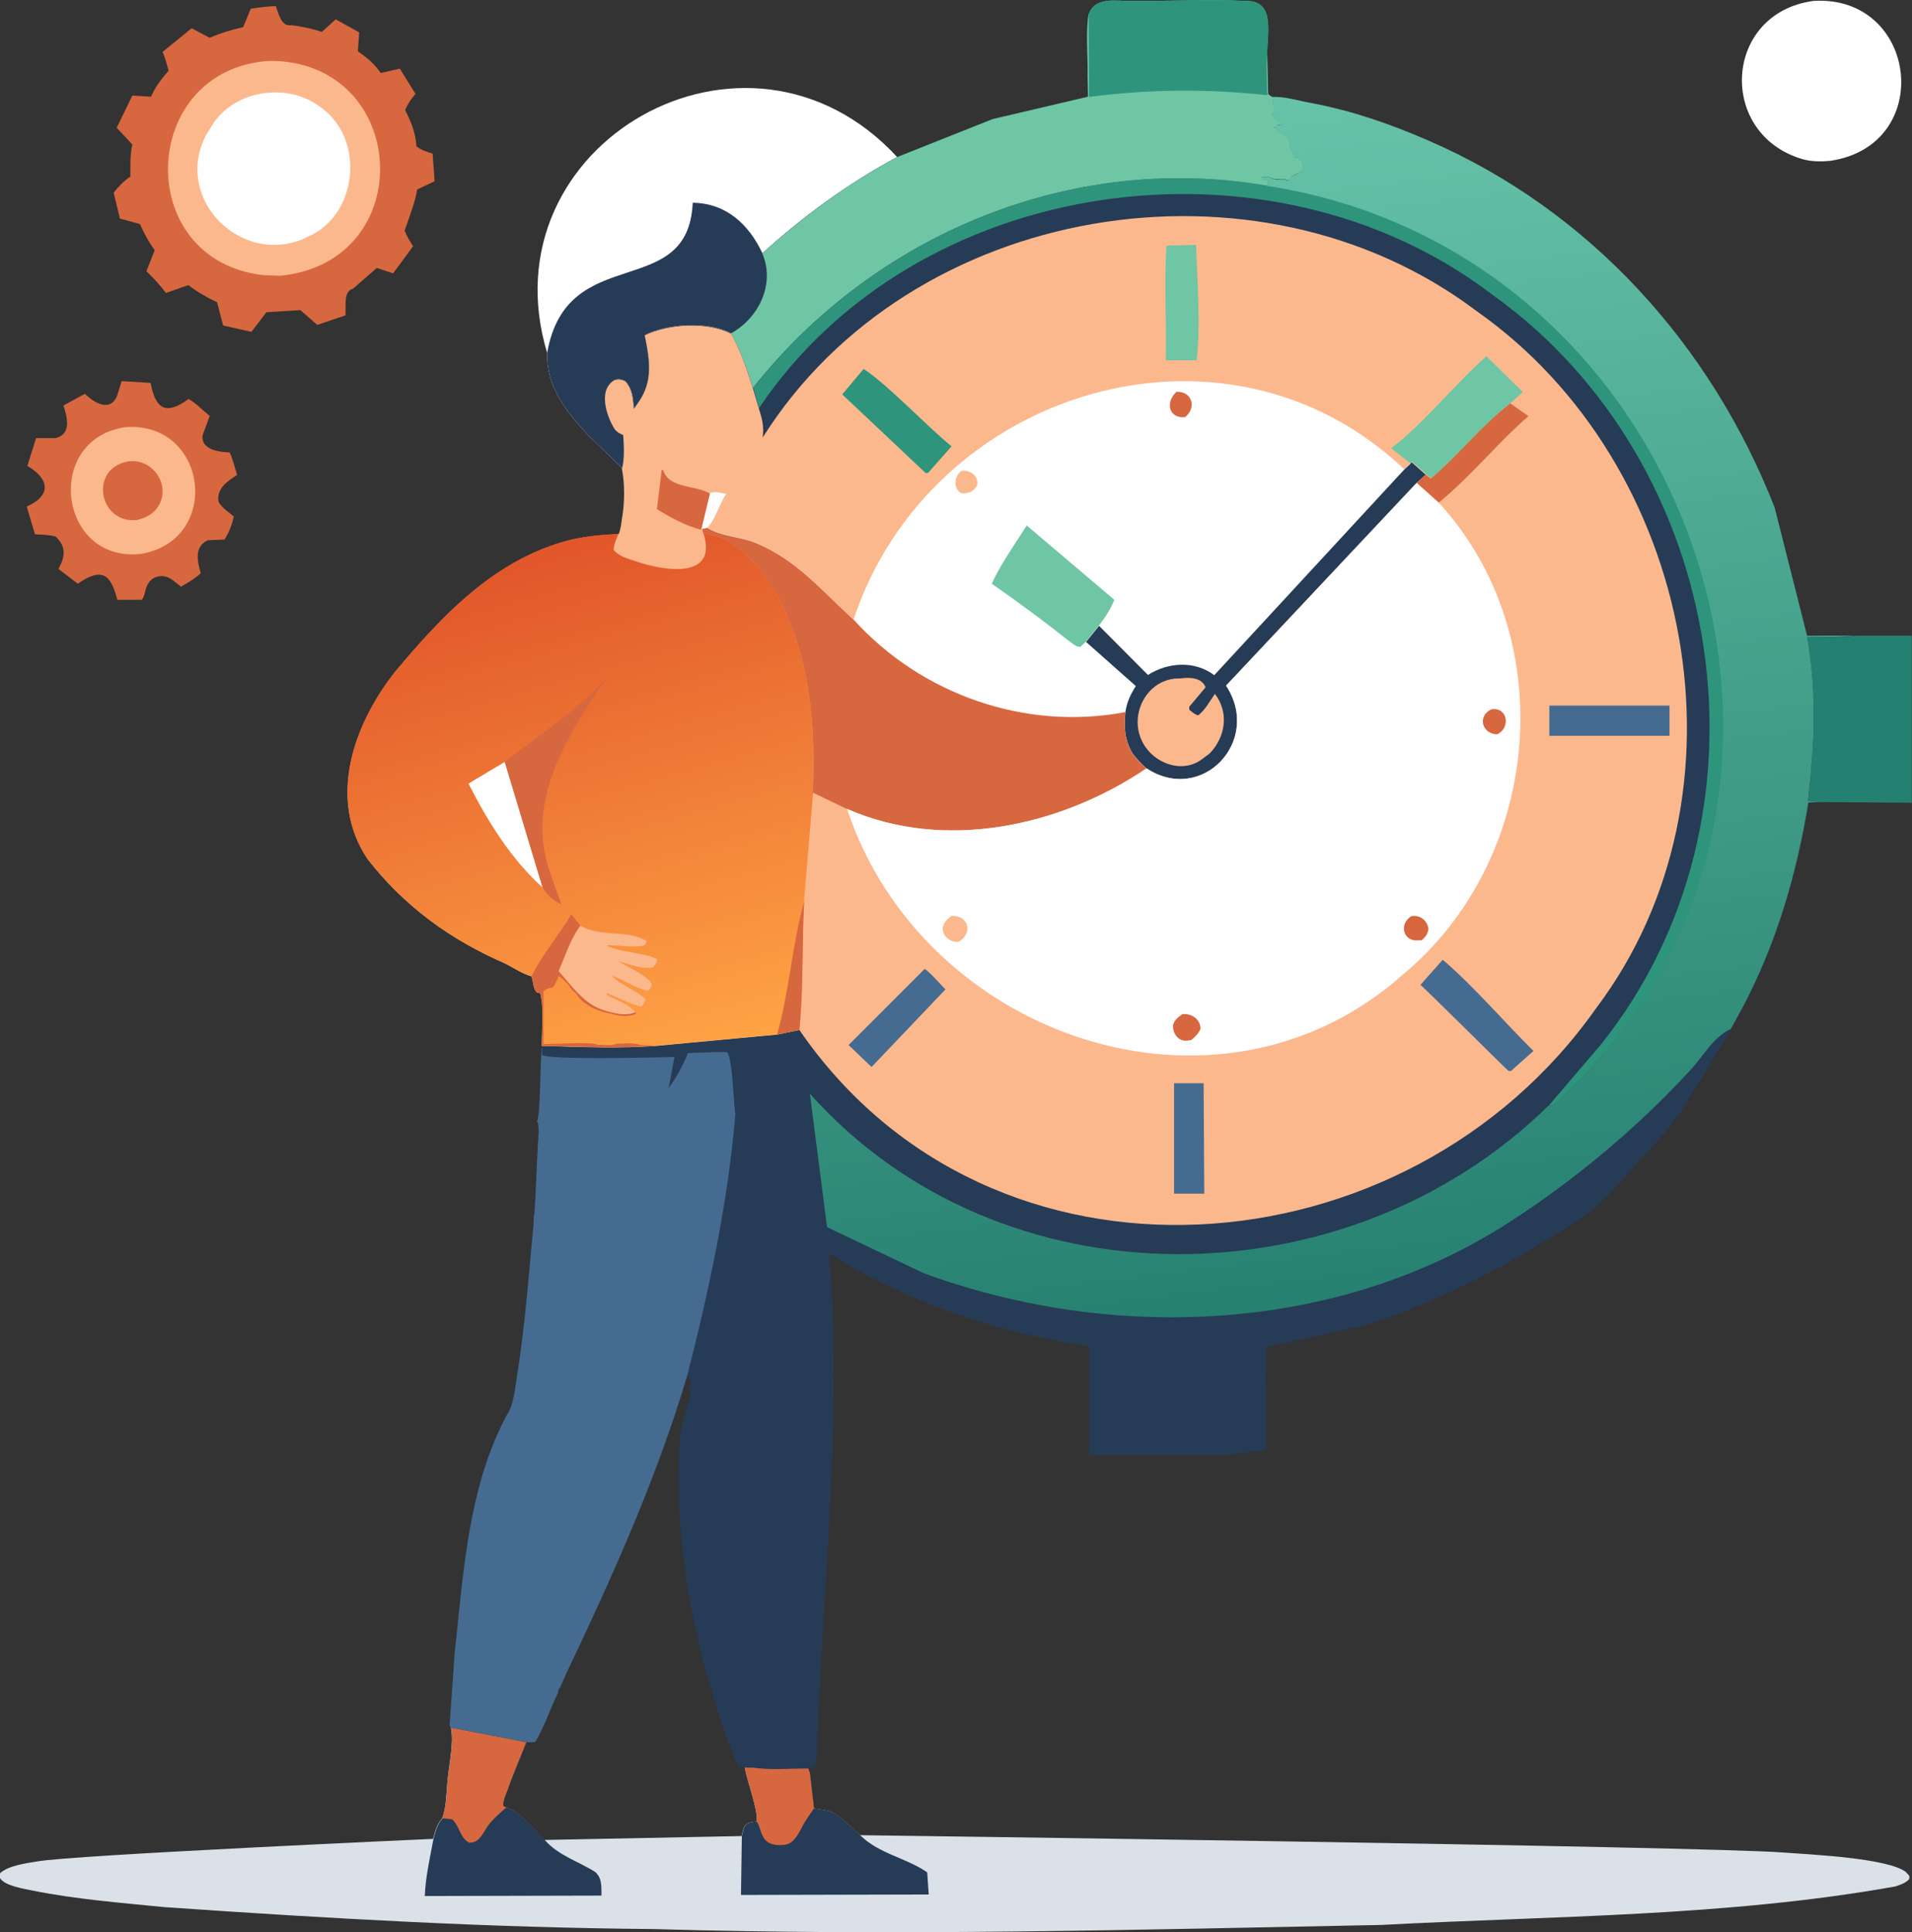 <?xml version="1.0" encoding="UTF-8"?>
<svg id="a" data-name="Layer 1" xmlns="http://www.w3.org/2000/svg" xmlns:xlink="http://www.w3.org/1999/xlink" viewBox="0 0 87.99 88.91">
  <rect x="0" y="0" width="87.99" height="88.91" fill="#333333" stroke="none"/>
  <defs>
    <style>
      .d {
        fill: #fefefe;
      }

      .d, .e, .f, .g, .h, .i, .j, .k, .l, .m, .n, .o {
        stroke-width: 0px;
      }

      .e {
        fill: url(#c);
      }

      .f {
        fill: #6ec6a4;
      }

      .g {
        fill: url(#b);
      }

      .h {
        fill: #2e947c;
      }

      .i {
        fill: #fcb88d;
      }

      .j {
        fill: #dae1e9;
      }

      .k {
        fill: #fff;
      }

      .l {
        fill: #466b90;
      }

      .m {
        fill: #d7673f;
      }

      .n {
        fill: #263b56;
      }

      .o {
        fill: #248171;
      }
    </style>
    <linearGradient id="b" x1="63.66" y1="28.25" x2="57.18" y2="83.14" gradientTransform="translate(0 87.85) scale(1 -1)" gradientUnits="userSpaceOnUse">
      <stop offset="0" stop-color="#278171"/>
      <stop offset="1" stop-color="#67c3a8"/>
    </linearGradient>
    <linearGradient id="c" x1="24.13" y1="25.59" x2="30.8" y2="49.06" gradientUnits="userSpaceOnUse">
      <stop offset="0" stop-color="#e1562a"/>
      <stop offset="1" stop-color="#ffa445"/>
    </linearGradient>
  </defs>
  <path class="m" d="M5.61,17.54l1.32.08c.23,1.22.71,1.5,1.75.74.36.21.65.52.97.78l-.33.9c-.07.66.76.76,1.25.78.15.33.24.69.34,1.04-.45.28-.96.63-.85,1.24.16.27.46.47.7.67-.08.36-.22.75-.43,1.06l-.77.03c-.63.3-.48.97-.32,1.52-.28.25-.58.43-.91.62-.3-.23-.58-.55-1-.48-.38.06-.55.31-.64.66-.03.12-.06.28-.13.37l-.04.05h-1.12c-.31-1.21-.73-1.49-1.82-.74l-.89-.68c.31-.56.37-1.02-.13-1.49-.31-.08-.63-.09-.95-.1l-.38-1.28c1.15-.51,1.05-1.27.03-1.87l.4-1.28h.9c.74-.18.54-.95.36-1.5l.99-.54c.52.52,1.3.87,1.54-.1l.14-.46Z"/>
  <path class="i" d="M5.76,19.66c3.77-.3,4.49,5.13.78,5.82-3.84.49-4.57-5.26-.78-5.82Z"/>
  <path class="m" d="M5.86,21.24c1.03-.19,1.92.88,1.53,1.85l-.02.05-.08.15c-.23.37-.57.53-.98.64-1.75.19-2.23-2.34-.45-2.69Z"/>
  <path class="k" d="M25.18,16.24C22.28,6.62,34.37-.27,41.29,7.23c-2.25,1.21-4.31,2.72-6.2,4.43.61,1.39-.15,2.98-1.44,3.68-1.07-.57-2.89-.46-3.98.07.21,1.08.4,2.05-.25,3.03l-.25.35c-.04-.48-.05-.88-.39-1.26-.18-.09-.26-.1-.46-.07-.81.42-.41,1.65-.03,2.26.09.12.15.17.29.23l.11.05c.03.42.07,1.16-.06,1.54l-1.55-1.5c-1.02-1.08-1.94-2.24-1.9-3.8Z"/>
  <path class="n" d="M31.88,9.33c1.55.02,2.59,1.01,3.21,2.33.61,1.39-.15,2.98-1.44,3.68-1.07-.57-2.89-.46-3.98.07.21,1.08.4,2.05-.25,3.03l-.25.35c-.04-.48-.05-.88-.39-1.26-.18-.09-.26-.1-.46-.07-.81.42-.41,1.65-.03,2.26.09.12.15.17.29.23l.11.05c.03.42.07,1.16-.06,1.54l-1.55-1.5c-1.02-1.08-1.94-2.24-1.9-3.8.91-5.18,6.5-2.31,6.7-6.92Z"/>
  <path class="m" d="M11.55.4c.39-.06.75-.11,1.14-.12.14.34.24.96.72.88.49.06.93.15,1.4.31l.64-.58,1.08.6-.06.87c.43.31.75.56,1.05,1l.88-.2.72,1.16c-.2.23-.35.46-.48.74.27.52.5,1.09.52,1.67.22.18.48.25.75.34l.09,1.27-.8.38c-.11.65-.37,1.27-.58,1.9.11.26.24.48.39.71l-.92,1.25-.75-.25-1.1.96c-.45.1-.31.86-.34,1.22l-1.3.44-.78-.68-1.56.1-.69.9-1.3-.29-.28-1.07c-.47-.22-.9-.47-1.32-.79l-1.03.36c-.28-.36-.57-.68-.9-1l.38-.97c-.29-.39-.48-.76-.68-1.2l-.92-.25-.29-1.19c.18-.24.51-.59.77-.74,0-.48-.02-1.01.09-1.48l-.72-.77.72-1.48.86.05c.2-.46.48-.82.81-1.2-.09-.3-.15-.58-.28-.86l1.34-1.09.83.44c.5-.22,1.01-.37,1.54-.49l.36-.87Z"/>
  <path class="i" d="M12.45,2.8c6.41.04,6.87,9.25.45,9.89l-.79-.03c-6.06-.69-5.72-9.54.34-9.86Z"/>
  <path class="d" d="M9.45,6.27l.39-.63c1.08-1.53,3.43-1.84,4.91-.71,2.1,1.47,1.72,5.07-.69,6.01l-.07.04c-2.9,1.26-5.98-1.81-4.54-4.7Z"/>
  <path class="j" d="M87.73,86.16c-.81-.66-4.44-.82-5.63-.91-3.59-.29-42.53-.8-42.53-.8-.45-.39-.99-1.05-1.59-1.15l-.52-.08-.19-1.62-.08-.24c-.83,0-1.74.08-2.56-.04h-.36c.12.7.62,1.94.55,2.5-.19.03-.42.02-.54.2-.08.13-.12.33-.15.47l-9.08.18c-.56-.53-1.01-1.22-1.74-1.5-.08,0-.1-.02-.16-.06.17-1.01.74-1.95,1.07-2.94l-3.47-.67c.14.72-.08,1.65-.15,2.38-.06.56-.05,1.3-.26,1.81-.23.23-.33.63-.41.93,0,0-16.6.74-18.23,1.04-.54.09-1.27.18-1.69.53-.02.12-.06.18.02.28.26.32,1.08.45,1.48.53,1.97.4,4.05.56,6.05.76,7.5.52,14.99.95,22.51,1.01,11.17.33,22.34.03,33.51-.19,7.87-.42,15.86-.38,23.64-1.77.2-.07.41-.13.57-.27.1-.08.07-.08.08-.21-.05-.06-.09-.12-.16-.17Z"/>
  <path class="n" d="M42.72,87.18l-8.62.02.04-2.71c.03-.14.07-.34.15-.47.12-.18.35-.17.54-.2.08-.57-.43-1.8-.55-2.5h.36c.82.12,1.73.04,2.56.04l.08.24.19,1.62.52.08c.6.1,1.14.76,1.59,1.15.89.87,2.1,1.03,3.09,1.71l.07,1.02Z"/>
  <path class="m" d="M37.46,83.22c-.16.22-.31.45-.45.67-.21.37-.42.94-.89,1-.28.04-.64.02-.85-.17-.19-.15-.28-.53-.36-.74-.04-.1-.02-.06-.09-.16.08-.57-.43-1.8-.55-2.5h.36c.82.12,1.73.04,2.56.04l.08.24.19,1.62Z"/>
  <path class="n" d="M27.67,87.23l-8.12.02c.03-.87.24-1.78.4-2.63.08-.31.18-.7.41-.93.21-.51.2-1.25.26-1.81.07-.73.29-1.66.15-2.38l3.47.67c-.33.98-.9,1.92-1.07,2.94.06.04.08.07.16.06.72.28,1.18.97,1.74,1.5.62.72,1.57.99,2.33,1.48.32.29.27.69.28,1.08Z"/>
  <path class="m" d="M23.39,82.29c-.09.24-.25.56-.23.81.06.04.08.07.16.06-.28.24-.57.49-.8.77-.18.23-.33.58-.55.75-.1.09-.23.11-.36.12-.43-.19-.47-.78-.79-1.07-.1-.04-.36-.04-.47-.06.21-.51.2-1.25.26-1.81.07-.73.29-1.66.15-2.38l3.47.67c-.28.71-.58,1.41-.84,2.12Z"/>
  <path class="d" d="M83.47.04c4.8-.27,5.61,6.63.77,7.36-.39.04-.85.04-1.23-.06-4-1.11-3.73-6.75.46-7.3Z"/>
  <path class="o" d="M85.37,29.25h2.61s0,7.69,0,7.69l-4.25-.03c-.18,0-.34,0-.52-.07.28-2.5.4-5.03-.05-7.53.72,0,1.49.04,2.2-.06Z"/>
  <path class="n" d="M85.37,29.25h-2.2l-1.49-5.88c-2.92-7.48-8.52-13.68-15.93-16.89-1.76-.77-3.53-1.37-5.41-1.74-.56-.09-1.2-.3-1.76-.28-.1-.04-.14-.07-.21-.13l-.05-1.83c0-.56.08-1.28-.02-1.82-.06-.39-.47-.63-.84-.65-1.23-.09-2.51,0-3.75,0-.66.04-2.56-.1-3.11.08-.25.09-.39.32-.5.55-.13.9-.03,1.91-.04,2.83v.96s-4.38,1.03-4.38,1.03l-4.4,1.75c-2.26,1.22-4.32,2.72-6.21,4.44.61,1.39-.14,2.98-1.43,3.68-1.08-.57-2.89-.46-3.98.07.22,1.08.4,2.05-.25,3.03l-.25.36c-.05-.49-.06-.88-.39-1.27-.18-.09-.27-.1-.47-.07-.81.43-.41,1.66-.03,2.26.1.15.24.21.4.28.03.42.07,1.16-.06,1.54.13.75.12,1.58,0,2.33-.03.22-.06.5-.15.69-.76.03-1.47.1-2.22.27-3.44.88-5.86,3.44-8.07,6.08-1.89,2.4-3.13,5.84-1.25,8.62,1.69,2.16,3.79,3.69,6.3,4.78.38.19.82.49,1.23.6.1.25.07.55.24.73l.17.05c.18.74.08,1.7.07,2.46-.1.55-.05,3.19-.23,3.43.15.24.05.84.04,1.14-.06,1.05-.08,2.11-.16,3.16l-.02.08-.02.42c-.22,2.32-.39,4.65-.76,6.95-.07.48-.16,1.33-.43,1.71-1.62,2.98-1.95,6.4-2.3,9.72l-.14,1.36-.23,3.28.07.09,3.47.67c.15,0,.27.02.41-.02.42-.7.68-1.54,1.05-2.27v-.1c.16-.22.25-.52.36-.75,2.13-4.47,4.17-9,5.58-13.74l.2.28-.14.47.13.14c-.51,1.2-.62,2.55-.58,3.85,0,4.14.9,8.29,2.3,12.16l.43,1.1.31.05h.36c.82.12,1.73.04,2.56.04l.28-.05c.13-.15.1-.43.12-.63.27-7.67,1.18-15.35.57-23.02,3.63,2.28,7.73,3.65,11.96,4.26v5.02h6.41l1.16-.18c.2,0,.4.03.57-.08,0-1.04-.01-3.69,0-4.7l4.78-1.07c2.48-.83,4.82-1.95,7.1-3.23,1.09-.74,2.32-1.28,3.29-2.16l.55-.5,2.71-3,.7-.94,2.27-3.73c1.86-3.2,2.99-6.79,3.57-10.42l.51-.03c-.19,0-.35,0-.52-.06.28-2.51.4-5.03-.06-7.54.72,0,1.49.05,2.2-.05Z"/>
  <path class="h" d="M34.66,17.85c5.59-7.06,14.64-10.85,23.62-9.31,20.05,3.04,28.47,28.74,13.18,42.34h-.19s2.4-2.81,2.4-2.81c8.41-10.51,5.87-26.77-5.02-34.53-10.21-7.77-26.49-5.52-33.72,5.24l-.26-.93Z"/>
  <path class="f" d="M50.1.66c.24-.71,1.02-.65,1.64-.62,1.9.03,3.83-.09,5.72.01,1.25.06.83,1.62.86,2.46l.04,1.82c.08.07.12.09.21.14.07.26-.06.31.12.55l-.14.25c.06.17.16.19.32.27l.15.07v.09s-.11.07-.11.07l-.08-.05-.04.05c-.07.08-.04.05-.16.1.23.29.65.28.74.68-.03.15-.04.13.02.27l.03.08.09.08c-.01.16,0,.16.09.3l.1-.06c.1.1.2.18.27.3v.08c-.02.08-.02.14,0,.22-.21.18-.53.25-.57.35-.04.07-.08.1-.15.15-.07-.05-.1-.08-.19-.08h-.33c-.18,0-.3-.12-.49-.09h-.16s-.01.08-.01.08c.1.04.2.07.3.09v.16s-.1.06-.1.06c-8.98-1.54-18.03,2.25-23.62,9.31-.28-.87-.57-1.71-1.01-2.51,1.29-.7,2.04-2.29,1.44-3.68,1.89-1.71,3.95-3.22,6.2-4.43l4.4-1.75,4.39-1.03-.02-.96c.02-.92-.09-1.93.04-2.83Z"/>
  <path class="h" d="M50.1.66c.24-.71,1.02-.65,1.64-.62,1.9.03,3.83-.09,5.72.01,1.25.06.83,1.62.86,2.46-.06.6-.01,1.26,0,1.87-2.76-.3-5.45-.28-8.2.08l-.02-3.8Z"/>
  <path class="g" d="M58.58,4.46c.56-.02,1.2.18,1.76.28,1.87.35,3.66.97,5.4,1.73,7.41,3.21,13.01,9.41,15.93,16.89l1.49,5.89h2.2c-.71.1-1.48.05-2.2.06.46,2.5.34,5.03.05,7.53.17.06.34.06.52.07l-.51.02c-.53,3.26-1.47,6.51-3.04,9.45l-.53.97c-.85.39-1.29,1.32-1.93,1.97-2.45,2.64-5.26,4.99-8.29,6.94-7.92,5.1-18.2,5.52-26.92,2.33l-4.45-2.12-.79-6.14c8.81,9.86,24.72,9.64,33.98.56h.19c15.29-13.61,6.86-39.3-13.18-42.34l.1-.06v-.16c-.1-.02-.2-.06-.3-.09v-.09s.17,0,.17,0c.19-.03.31.09.49.11,0,0,.33-.01.33-.01.09,0,.12.03.19.08.14-.08.13-.2.23-.23.18-.07.32-.16.48-.27-.01-.08-.01-.14,0-.22v-.08c-.06-.12-.16-.21-.26-.3l-.1.06c-.09-.14-.1-.14-.09-.3l-.09-.08-.03-.08c-.06-.14-.05-.12-.02-.27-.09-.4-.51-.39-.74-.68.11-.05.08-.02.16-.1l.04-.05.08.05.11-.07v-.09s-.15-.07-.15-.07c-.16-.08-.26-.1-.32-.27l.14-.25c-.18-.24-.06-.29-.12-.55Z"/>
  <path class="l" d="M33.46,48.41h-.47s-1.33.05-1.33.05c-.25.61-.51,1.09-.89,1.61l.27-1.43c-.91.02-5.73.14-6.09-.09v-.39c-.11.55-.06,3.19-.24,3.43.15.24.05.84.04,1.14-.06,1.05-.08,2.11-.16,3.16l-.02.08-.02.42c-.22,2.32-.39,4.65-.76,6.95-.07.48-.16,1.33-.43,1.71-1.62,2.98-1.95,6.4-2.3,9.72l-.14,1.36-.23,3.28.07.09,3.47.67c.15,0,.27.02.41-.02.42-.7.68-1.54,1.05-2.27v-.1c.16-.22.25-.52.36-.75,2.13-4.47,4.17-9,5.58-13.74,1-3.92,1.87-7.95,2.21-12-.08-.56-.13-2.59-.38-2.87Z"/>
  <path class="i" d="M73.45,46.4c-8.67,12.32-27.82,13.87-36.66,1l-1.02.21-5.56.52c-1.72.13-3.53.05-5.27,0,0-.74.11-1.7-.07-2.42l-.17-.05c-.17-.19-.14-.49-.24-.73-.41-.11-.85-.41-1.23-.6-2.51-1.09-4.61-2.62-6.3-4.78-1.88-2.78-.64-6.22,1.25-8.62,2.21-2.64,4.62-5.2,8.07-6.08.75-.17,1.46-.24,2.22-.27.09-.2.12-.48.15-.69.13-.75.14-1.58,0-2.33.13-.38.09-1.12.06-1.54-.16-.07-.29-.13-.4-.28-.38-.61-.78-1.84.03-2.26.2-.03.29-.02.47.07.33.39.34.78.39,1.27l.25-.36c.65-.97.47-1.95.25-3.03,1.08-.53,2.9-.64,3.98-.07.44.8.72,1.64,1,2.51l.27.92c.16.51.24.81.18,1.34,6.81-10.8,22.73-13.46,32.86-5.81,10.01,7.03,12.95,22.19,5.49,32.08Z"/>
  <path class="d" d="M32.67,22.71c.17-.13.52-.02.73.01h.03c-.35.49-.48,1.14-.87,1.56l-.23.05-.02.03h-.05s.4-1.65.4-1.65Z"/>
  <path class="m" d="M30.23,23.44l.22-1.81h.07c.26.88,1.54.68,2.15,1.09l-.4,1.66c-.71-.18-1.4-.56-2.03-.94Z"/>
  <path class="m" d="M69.5,18.56l.84.59c-1.44,1.25-2.66,2.78-4.13,3.98l-1.02-.91.42-.38.23.18c1.27-1.07,2.32-2.44,3.65-3.45Z"/>
  <path class="l" d="M42.55,44.58c.34.25.66.65.96.95l-3.4,3.57-1.06-1.01,3.51-3.51Z"/>
  <path class="l" d="M54.03,49.85h1.36s.03,5.08.03,5.08h-1.39s0-5.08,0-5.08Z"/>
  <path class="l" d="M71.3,32.47h5.53s0,1.39,0,1.39h-5.53s0-1.39,0-1.39Z"/>
  <path class="f" d="M53.68,11.3l1.36-.03c.06,1.6.22,3.8.03,5.31h-1.42c.04-1.76-.08-3.54.03-5.28Z"/>
  <path class="l" d="M66.4,44.17c1.46,1.25,2.78,2.82,4.17,4.19l-1.03.92s-.08.01-.12,0c-.05-.02-3.61-3.57-4.05-3.96l1.02-1.15Z"/>
  <path class="h" d="M39.75,16.98c1.16.77,2.81,2.55,4.04,3.56l-1.07,1.21-.11.03-3.85-3.63.99-1.18Z"/>
  <path class="f" d="M68.4,16.39l1.68,1.65-.57.51c-1.33,1.02-2.38,2.39-3.65,3.45l-.23-.18-.63-.56-.09.06-.89-.69c1.59-1.22,2.88-2.91,4.4-4.25Z"/>
  <path class="d" d="M39.28,28.51c3.49-10.53,17.05-14.77,25.34-6.92l.28-.26.09-.06.63.56-.42.38-8.77,9.33c1.67,2.54-1.11,5.48-3.66,3.81-3.96,2.68-9.28,3.84-13.79,1.86l-1.56-.75c.16-3.58-.22-7.38-2.47-10.32-.52-.52-1.17-1.24-1.91-1.46l-.67-.18-.04-.17.23-.05c.58.39,1.54.41,2.21.69,1.88.77,3.05,2.21,4.51,3.53Z"/>
  <path class="i" d="M44.23,21.67c.39-.05.78.18.75.61-.06.18-.14.24-.29.35-.18.05-.33.11-.52.03-.32-.28-.23-.73.06-.99Z"/>
  <path class="m" d="M54.14,18.03c.73-.03.94.74.39,1.17-.78.05-.89-.71-.39-1.17Z"/>
  <path class="f" d="M47.26,24.19l4.02,3.41c-.17.44-.43.83-.72,1.2l-.6.74-.25.23c-.21,0-.42-.21-.59-.33-1.13-.9-2.29-1.75-3.48-2.58.42-.92,1.07-1.82,1.61-2.68Z"/>
  <path class="n" d="M64.89,21.34l.09-.06.63.56-.42.38-8.77,9.33c1.67,2.54-1.11,5.48-3.66,3.81-.24-.2-.43-.43-.63-.67-.38-.64-.41-1.2-.34-1.92.07-.47.23-.8.48-1.2l-2.29-2.03.6-.74,2.25,2.26c.92-.59,2.15-.67,3.05.01l8.75-9.47.28-.26Z"/>
  <path class="i" d="M54.31,31.22c.42-.06,1-.05,1.17.41l-.75.89v.14c.15.12.24.21.41.26.31-.23.55-.68.77-.99.66.86.49,1.99-.24,2.74l-.36.27c-.91.68-2.22.19-2.72-.77-.69-1.28.21-2.99,1.72-2.95Z"/>
  <path class="m" d="M32.33,24.34l.23-.05c.58.39,1.54.41,2.21.69,1.88.77,3.05,2.21,4.51,3.53,3.13,3.46,7.92,5.13,12.5,4.26-.06.72-.03,1.28.34,1.92.2.24.39.47.63.67-3.96,2.68-9.28,3.84-13.79,1.86l-1.56-.75c.16-3.58-.22-7.38-2.47-10.32-.52-.52-1.17-1.24-1.91-1.46l-.67-.18-.04-.17Z"/>
  <path class="e" d="M37.42,36.46l-.42,5.02c-.1,1.95-.03,3.97-.22,5.91l-1.02.21-5.56.52c-1.72.13-3.53.05-5.27,0,0-.74.11-1.7-.07-2.42l-.17-.05c-.17-.19-.14-.49-.24-.73-.41-.11-.85-.41-1.23-.6-2.51-1.09-4.61-2.62-6.3-4.78-1.88-2.78-.64-6.22,1.25-8.62,2.21-2.64,4.62-5.2,8.07-6.08.75-.17,1.46-.24,2.22-.27-.09.24-.22.48-.22.74.25.3.66.4,1.02.52,1.27.44,3.83.87,3.1-1.32l.67.18c.74.21,1.39.94,1.91,1.46,2.25,2.95,2.63,6.74,2.47,10.32Z"/>
  <path class="m" d="M37.01,41.48c-.11,1.96-.03,3.98-.22,5.92l-1.03.21c.57-2,.69-4.16,1.25-6.13Z"/>
  <path class="m" d="M30.21,48.12c-1.72.13-3.53.05-5.27,0,0-.74.11-1.7-.07-2.42l-.17-.05c-.17-.19-.14-.49-.24-.73.49-.99,1.26-1.88,1.83-2.84l.42.51c-.47.64-.68,1.38-1,2.09.67.74,1.25,1.62,2.27,1.86.42.11.84.2,1.26.03l.03.08c-.33.15-.69.12-1.03.03-.44-.1-.91-.2-1.27-.49-.21-.13-.31-.25-.45-.46l-.16-.14c-.07-.07-.12-.16-.18-.24-.12-.17-.31-.31-.47-.44-.07.19-.15.36-.26.52-.21.05-.28.05-.44.19v2.43c.45,0,2.25-.13,2.5.03h.05c.21-.02.63.07.78-.05.32,0,.74-.06,1.04.03.25.08.56.02.81.06Z"/>
  <path class="d" d="M21.56,36.06l1.67-1,1.74,5.78c-1.44-1.29-2.54-3.06-3.41-4.78Z"/>
  <path class="m" d="M27.91,31.19c-1.75,2.62-3.72,5.53-2.64,8.84l.56,1.59c-.35-.19-.67-.42-.86-.78l-1.74-5.78c1.59-1.24,3.32-2.34,4.68-3.87Z"/>
  <path class="i" d="M26.7,42.59c.91.56,2.16.17,3.05.71-.03.1-.01.14-.1.2-.55.13-1.17-.02-1.75,0,.73.37,1.64.3,2.35.64-.02.18-.08.22-.19.36-.41.15-1.21-.16-1.61-.27.35.22,1.4.69,1.54,1.06-.04.17-.04.19-.16.3-.57-.1-1.12-.5-1.67-.69.44.47,1.11.65,1.55,1.09-.05.16-.09.22-.2.33-.52-.1-1.07-.44-1.58-.61v.08c.41.21,1.02.43,1.31.79-.45.18-.92.06-1.37-.07-.97-.26-1.52-1.11-2.16-1.82.31-.71.54-1.46,1-2.09Z"/>
  <path class="d" d="M65.19,22.22l1.02.91c5.67,6.17,4.76,16.38-1.63,21.7-8.54,7.62-22.14,2.87-25.6-7.61,4.5,1.98,9.83.81,13.79-1.86,2.55,1.67,5.33-1.27,3.66-3.81l8.77-9.33Z"/>
  <path class="m" d="M68.64,32.64c.76-.11.88.87.26,1.15-.71-.01-.92-.86-.26-1.15Z"/>
  <path class="m" d="M64.95,42.16c.4-.07.73.19.79.59-.06.28-.11.32-.31.52h-.15c-.72.08-.91-.76-.33-1.11Z"/>
  <path class="i" d="M43.76,42.15c.81-.06,1.04.78.36,1.19-.4.03-.74-.24-.74-.65.08-.26.18-.36.39-.53Z"/>
  <path class="m" d="M54.39,46.67c.42-.05.85.21.86.67-.1.23-.24.36-.43.52l-.21.03c-.41.03-.67-.37-.62-.75.08-.23.22-.32.41-.46Z"/>
</svg>